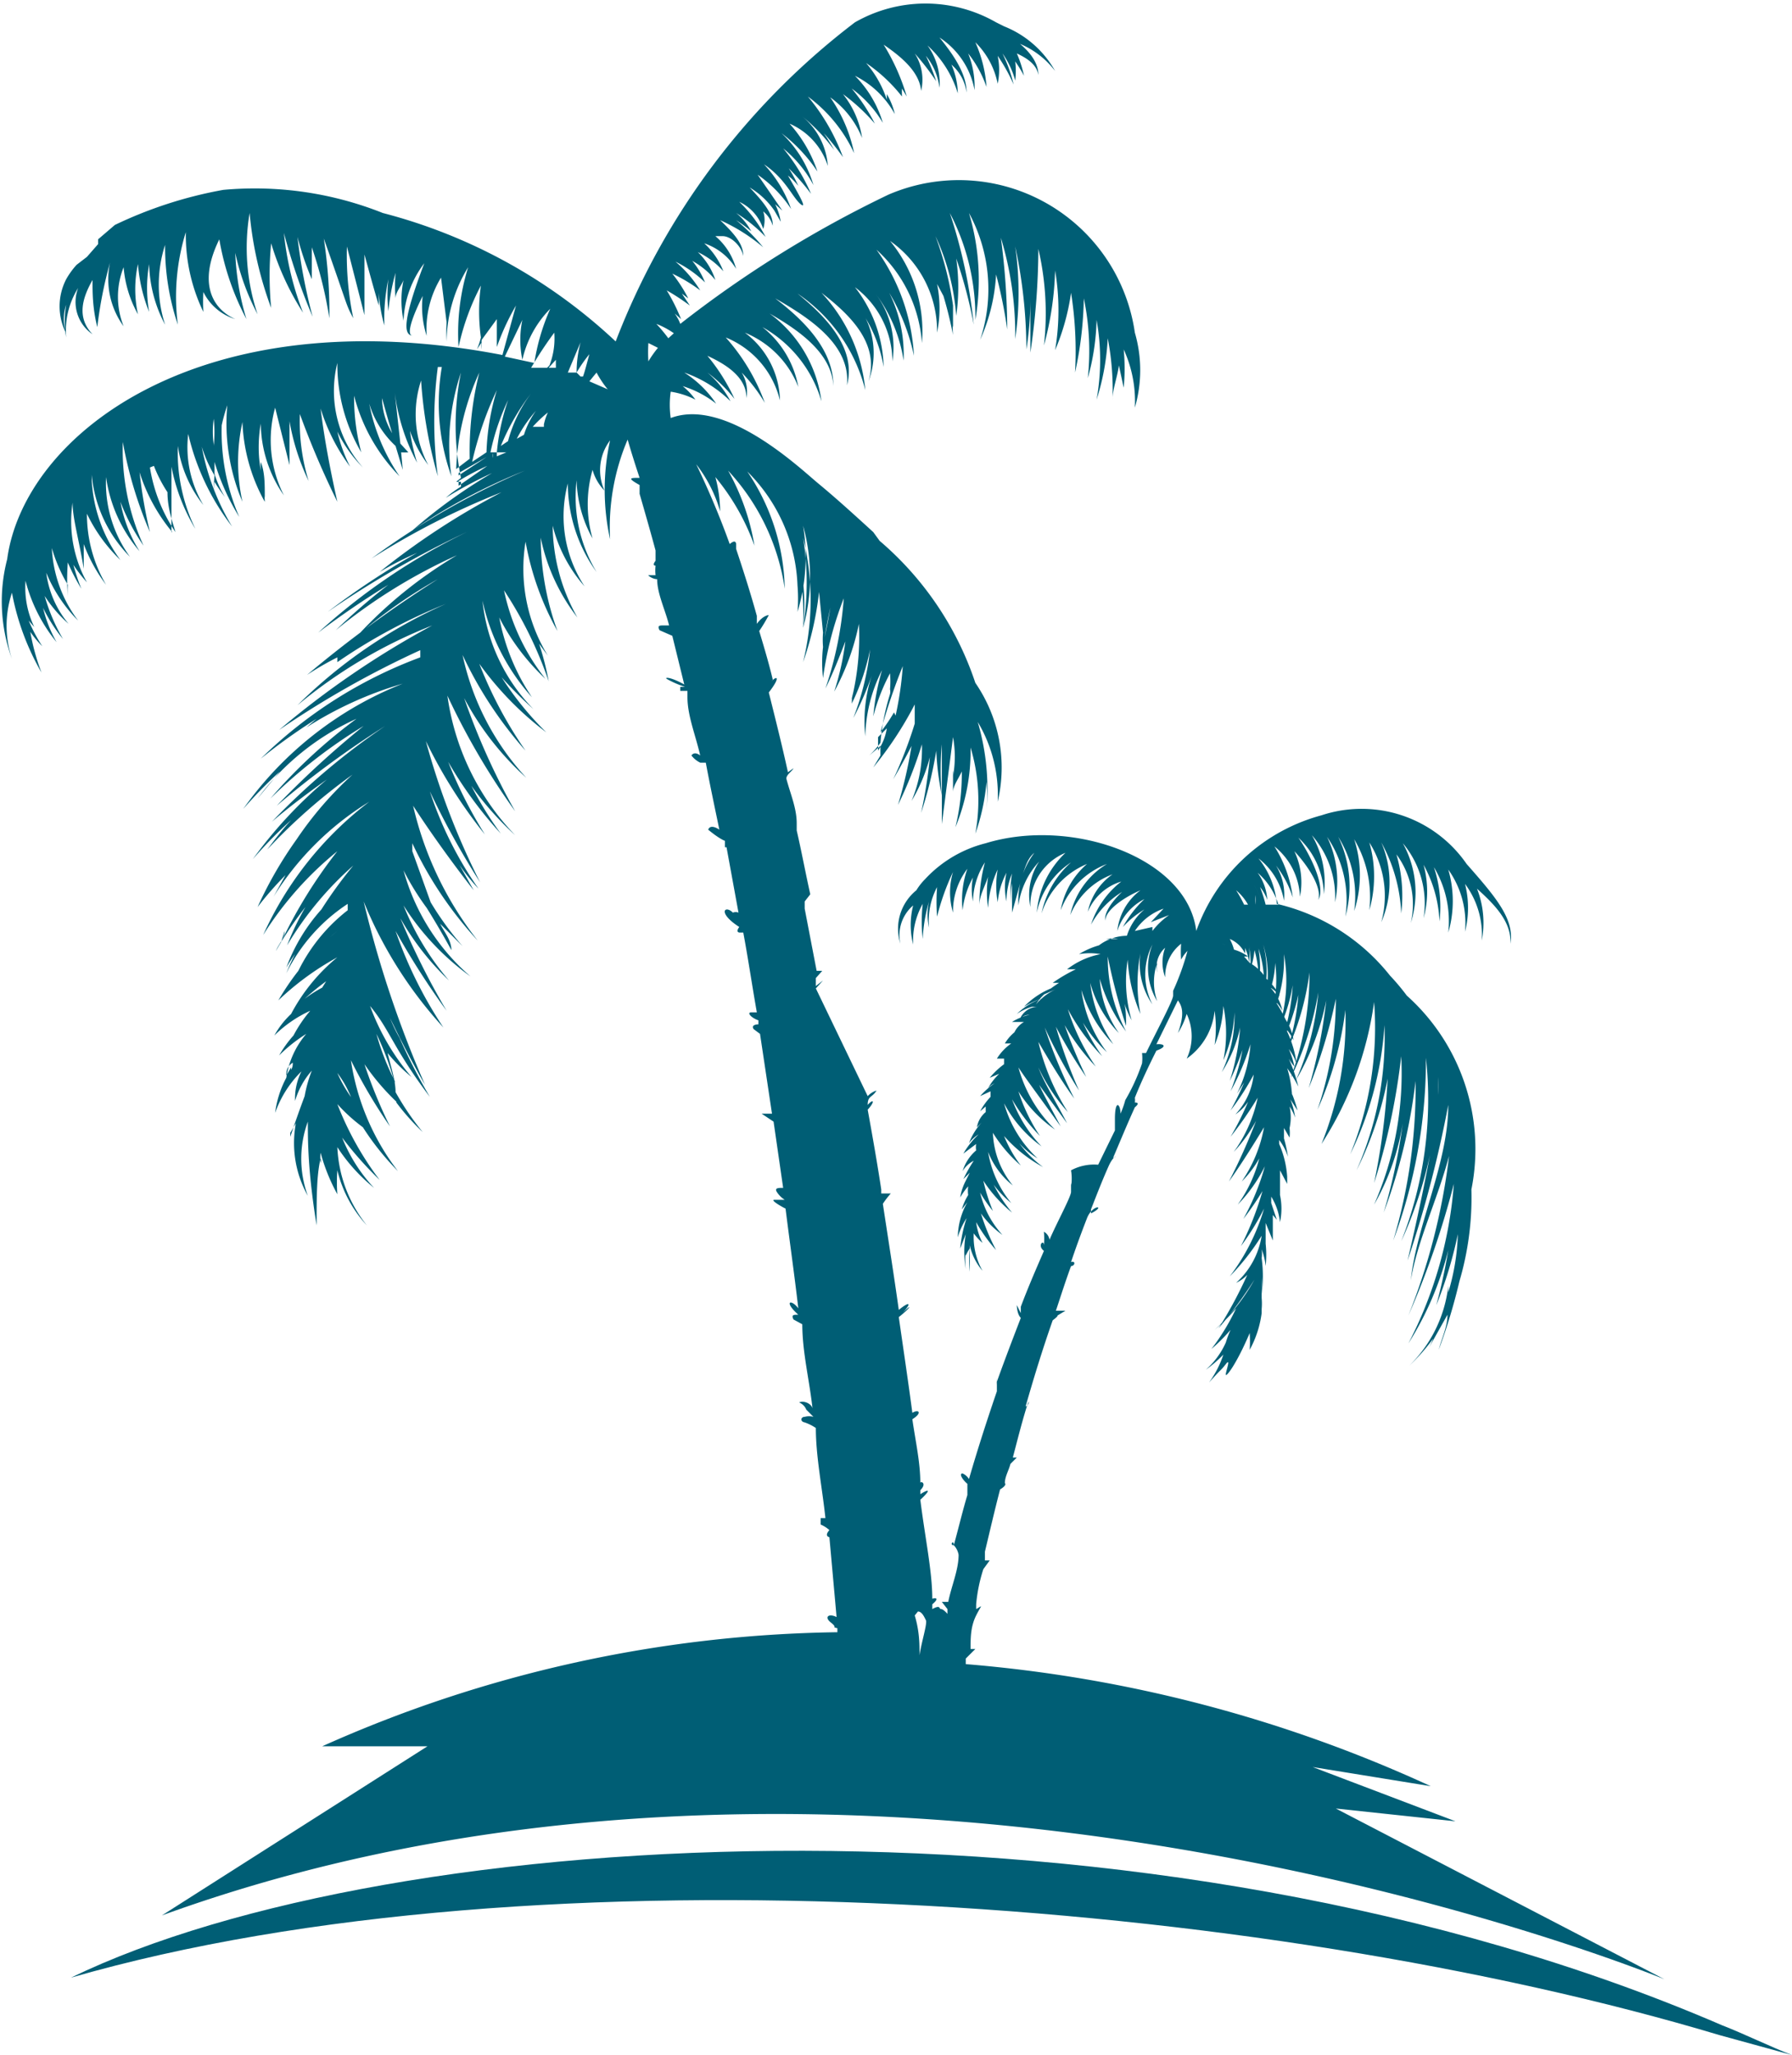 <svg xmlns="http://www.w3.org/2000/svg" viewBox="0 0 22.47 25.76"><defs><style>.a{fill:#005e75;}</style></defs><title>Palm Tree</title><path class="a" d="M5.92,9c0-.09,0-.23,0-.4l0,0,0-.07c0-.11,0-.23,0-.35a2.36,2.36,0,0,0,.3.78A2.19,2.19,0,0,1,6,7.92a1.54,1.54,0,0,0,.32.74,1.41,1.41,0,0,1-.19-.89,3,3,0,0,0,.55,1.16,3,3,0,0,1-.38-1,1.65,1.65,0,0,0,.16.36,1.64,1.64,0,0,0,0,.32,1,1,0,0,1,0-.24,2.14,2.14,0,0,0,.13.19,1.28,1.28,0,0,1-.13-.29c0-.05,0-.1,0-.15a2.86,2.86,0,0,0,.31.69,2.68,2.68,0,0,1-.22-1.15,2.33,2.33,0,0,1,.07-.25,2.51,2.51,0,0,0,.19,1.21,2.31,2.31,0,0,1,0-1,2.22,2.22,0,0,0,.28,1l0,.12V8.6s0,0,0,0,0,0,0,0a.17.17,0,0,1,0-.05c0-.16,0-.3-.05-.43a.76.76,0,0,0,0,.11,1.68,1.68,0,0,1,0-.59,1.6,1.6,0,0,0,.29.9,1.53,1.53,0,0,1-.11-1.1l.18.72,0-.55a2.87,2.87,0,0,0,.24.75,2.55,2.55,0,0,1-.11-.84A11,11,0,0,0,8,8.62c-.08-.36-.16-.76-.21-1.17a2.39,2.39,0,0,0,.37.73A1.92,1.92,0,0,1,8,7.74a1.69,1.69,0,0,0,.32.45A1.45,1.45,0,0,1,8,6.88,2.18,2.18,0,0,0,8.3,8a2.65,2.65,0,0,1-.09-.71A2.23,2.23,0,0,0,8.78,8.3a2.42,2.42,0,0,1-.38-.91,1.19,1.19,0,0,0,.33.53l.09.3L8.8,8A.71.71,0,0,0,8.89,8l-.1-.11-.07-.64A2.51,2.51,0,0,0,9,8.13a2.59,2.59,0,0,1-.09-.4,1.63,1.63,0,0,0,.23.43A1.36,1.36,0,0,1,9.05,7.1a5.67,5.67,0,0,0,.21,1.2,5.25,5.25,0,0,1,0-1.37h.05a2.72,2.72,0,0,0,.12,1.37A2.85,2.85,0,0,1,9.55,7a3.29,3.29,0,0,0,0,1.32s0,0-.06.05l.06,0v.06a1.33,1.33,0,0,0-.19.14,5.21,5.21,0,0,1,.58-.31,6.51,6.51,0,0,0-1,.72,7.29,7.29,0,0,1,1.41-.75A9.74,9.74,0,0,0,8.43,9.33a9.58,9.58,0,0,1,1.63-.83,9.26,9.26,0,0,0-1.53,1A4.28,4.28,0,0,1,9,9.26,9.76,9.76,0,0,0,7.88,10a12.06,12.06,0,0,1,2.24-1.22l0,0a7.81,7.81,0,0,0-2.36,1.48,10.6,10.6,0,0,1,.88-.6,7.75,7.75,0,0,0-.66.57,6.82,6.82,0,0,1,1.52-.94,5.53,5.53,0,0,0-1.24,1,6.19,6.19,0,0,1,1-.7,15.05,15.05,0,0,0-1.64,1.2A3.77,3.77,0,0,1,8,10.57L8,10.63A7,7,0,0,1,9.36,9.9h0A6.21,6.21,0,0,0,7.5,11.17a6.15,6.15,0,0,1,1.69-1h0a11.14,11.14,0,0,0-1.92,1.31,11.91,11.91,0,0,1,1.77-1l0,.09a5.67,5.67,0,0,0-2,1.27,7.07,7.07,0,0,1,.7-.5l-.13.11a4.64,4.64,0,0,1,1.21-.55,4.45,4.45,0,0,0-2,1.57A5.66,5.66,0,0,1,7.28,12L7,12.34a3.15,3.15,0,0,1,1.24-1,6.57,6.57,0,0,0-1.08,1,6.39,6.39,0,0,1,1.17-.91,11.91,11.91,0,0,0-1.09,1,12.05,12.05,0,0,1,1.36-1v0a8.74,8.74,0,0,0-1.42,1.2c.21-.18.45-.36.69-.53a5.53,5.53,0,0,0-.93,1,5.49,5.49,0,0,1,.48-.49c-.11.12-.21.25-.3.37a7.25,7.25,0,0,1,1.07-.94,4.48,4.48,0,0,0-.7.81A5,5,0,0,0,7,13.7a4.17,4.17,0,0,1,.35-.4l-.15.27A3.68,3.68,0,0,1,8.4,12.38h0a4.35,4.35,0,0,0-1.33,1.67A4.26,4.26,0,0,1,8,13a6.05,6.05,0,0,0-.71,1.15L7.34,14c0,.09-.08.17-.11.25a4.42,4.42,0,0,1,.37-.55,3.49,3.49,0,0,0-.23.48,4.18,4.18,0,0,1,.83-1,5.52,5.52,0,0,0-.4.55,2.26,2.26,0,0,0-.44.73,1.63,1.63,0,0,1,.11-.17,2.56,2.56,0,0,0-.11.24,2.21,2.21,0,0,1,.77-.87l0,.08a2.18,2.18,0,0,0-.72,1A2.16,2.16,0,0,1,8,14H8a3.2,3.2,0,0,0-.74.87A3.51,3.51,0,0,1,8,14.33v0a2.32,2.32,0,0,0-.58.71,1.09,1.09,0,0,0-.21.27h0l0,0A1.56,1.56,0,0,1,7.66,15v0a1.69,1.69,0,0,0-.21.31,1.44,1.44,0,0,0-.18.25,1.92,1.92,0,0,1,.34-.27,1.09,1.09,0,0,0-.25.55,1.26,1.26,0,0,0-.14.44,1.36,1.36,0,0,1,.33-.52.75.75,0,0,0-.08.37,1,1,0,0,1,.21-.38,1.68,1.68,0,0,0-.09.32q-.09.24-.18.51l0-.05h0l.07-.12a1.35,1.35,0,0,0,.15.91,1.35,1.35,0,0,1,0-.93c0,.24,0,.62.11,1.3,0-.36,0-.63.05-.84a.14.14,0,0,1,0,.06.53.53,0,0,1,0-.13,2.36,2.36,0,0,0,.21.52A2,2,0,0,1,8,17a1.55,1.55,0,0,0,.37.69A1.68,1.68,0,0,1,8,16.71a2.19,2.19,0,0,0,.46.51,2,2,0,0,1-.4-.63,4.46,4.46,0,0,0,.47.53A3.91,3.91,0,0,1,8,16.17v0a2.15,2.15,0,0,0,.32.29,3.32,3.32,0,0,0,.44.55,3,3,0,0,1-.59-1.39,6.49,6.49,0,0,0,.49.83,6.06,6.06,0,0,1-.32-.78,3,3,0,0,0,.4.47s0,0,0,.07v-.06a2.83,2.83,0,0,0,.33.37,3.41,3.41,0,0,1-.34-.5c0-.15-.06-.32-.1-.49a2.13,2.13,0,0,0,.3.3,2.91,2.91,0,0,1-.52-.89c.25.3.29.53.75,1.14a7.33,7.33,0,0,1-.38-.74l0,0a2,2,0,0,1-.12-.25c.14.29.29.58.44.84a13.51,13.51,0,0,1-.77-2.3v0a5.29,5.29,0,0,0,1,1.58A5.33,5.33,0,0,1,8.73,14a9.75,9.75,0,0,0,.64,1,9.33,9.33,0,0,1-.58-1.16,3.32,3.32,0,0,0,.61.78,3.33,3.33,0,0,1-.57-.94,3.2,3.2,0,0,0,.84.89,2.69,2.69,0,0,1-.84-1.33,3.31,3.31,0,0,0,.29.47c.1.16.2.33.31.53,0-.13-.1-.24-.14-.33l.28.28a3.82,3.82,0,0,1-.4-.55L8.94,13l0-.1a4.75,4.75,0,0,0,.82,1.22,4.28,4.28,0,0,1-.81-1.69c.24.37.51.74.76,1.06l-.18-.32a2.43,2.43,0,0,0,.24.3,4.65,4.65,0,0,1-.61-1.22,10.24,10.24,0,0,0,.63,1.14,9.4,9.4,0,0,1-.68-1.77,6.15,6.15,0,0,0,.74,1.17,5.53,5.53,0,0,1-.46-.91,5.09,5.09,0,0,0,.66.9,4.36,4.36,0,0,1-.37-.6,4,4,0,0,0,.55.62,3.14,3.14,0,0,1-.85-1.75,9,9,0,0,0,.85,1.45,8.67,8.67,0,0,1-.64-1.42,3.61,3.61,0,0,0,.78,1,3.27,3.27,0,0,1-.8-1.54,5,5,0,0,0,.79,1.2,5.27,5.27,0,0,1-.58-1.09,4,4,0,0,0,.84.86,3.91,3.91,0,0,1-.56-.69,5,5,0,0,0,.4.4,2.27,2.27,0,0,1-.64-1.36,2.65,2.65,0,0,0,.62,1.21,2.68,2.68,0,0,1-.41-1,2.79,2.79,0,0,0,.58.77,2.64,2.64,0,0,1-.52-1.11,5,5,0,0,1,.56,1.14,3.62,3.62,0,0,0-.12-.47l.11.15a2.09,2.09,0,0,1-.28-1.43,3.56,3.56,0,0,0,.4,1.12,3.47,3.47,0,0,1-.21-1.17,2.42,2.42,0,0,0,.46,1,2.37,2.37,0,0,1-.31-1.15,1.81,1.81,0,0,0,.4.76,1.6,1.6,0,0,1-.21-1.29,1.9,1.9,0,0,0,.36,1.11A1.82,1.82,0,0,1,11,8.35a1.59,1.59,0,0,0,.2.73,1.56,1.56,0,0,1,0-.86.61.61,0,0,0,.15.26.62.62,0,0,1,.07-.63,2.87,2.87,0,0,0,0,1.24,2.81,2.81,0,0,1,.22-1.25h0q.06.21.15.48c-.12,0-.16,0,0,.09v.05s0,0,0,.06h0c.06.21.13.45.2.71,0,0,0,0,0,0v.06s0,.06,0,.07v0s-.05.06,0,.06h0a.56.56,0,0,0,0,.12c-.05,0-.08,0-.09,0s.05.05.11.05c0,.18.1.38.15.58l-.05,0s0,0,0,0a.18.18,0,0,0,.07,0v0l-.09,0c-.05,0-.08,0-.05.06l.16.07.15.61c-.18-.1-.25-.09-.22-.07a1.21,1.21,0,0,0,.23.1v0l-.06,0h0s0,0,0,.05l.09,0v.08s0,0,0,0h0s0,0,0,0c0,.23.1.47.16.73,0,0-.07-.06-.11,0s0,0,0,0a.31.31,0,0,0,.11.09s-.07,0-.1,0a0,0,0,0,0,0,0s0,0,.06,0l.11,0c.05.27.11.55.17.84,0,0-.11-.08-.14,0s0,0,0,0,.13.11.21.14v.08l-.1,0s0,0,0,0l.12,0,.15.82a.09.09,0,0,0-.07,0c-.1-.1-.2,0,.08.18,0,0-.05.06,0,.07l.05,0c.06.32.11.66.17,1l-.07,0c-.06,0,0,.07.09.1v.05s-.1,0-.06.06l.08.06.15,1c-.07,0-.15,0-.13,0l.15.1.12.83c-.06,0-.11,0-.08.05a.32.32,0,0,0,.1.1v0s-.08,0-.13,0,.06.07.14.11c.05.4.11.82.16,1.25-.09-.12-.19-.09,0,.08-.06,0-.09,0-.06.06l.11.06c0,.35.09.7.13,1.07,0-.07-.11-.12-.17-.09v0a.16.16,0,0,1,.09.09l.09.09v0a.21.21,0,0,0-.11,0c-.05,0-.06.06,0,.07a.61.61,0,0,1,.14.07c0,.36.08.75.12,1.13l-.06,0a0,0,0,0,0,0,.08.41.41,0,0,1,.11.07v0s-.07.07,0,.09h0l.09,1c-.1-.05-.16,0-.07.07s0,.05.08.07v.05a16.31,16.31,0,0,0-6.46,1.43H9.13L5.8,26.34c9-3.27,18.84.8,18.84.8L20.52,25l1.5.16-1.79-.68,1.48.24a17.3,17.3,0,0,0-5.83-1.53l0-.07S16,23,16,23s0,0-.06,0V23s.06-.05,0,0c0-.14,0-.28.07-.42s.09-.13,0-.08v-.06s0,0,0,0v0a0,0,0,0,0,0,0A2,2,0,0,1,16.1,22l.08-.11s0,0-.06,0l0-.11h0l0,0s0,0,0,0c.06-.25.12-.51.19-.78,0,0,.09-.05.06-.08h0c0-.08.05-.16.07-.24l.08-.08s0,0,0,0l-.05,0c.05-.19.1-.39.16-.59s.05-.06,0-.05h0l0,0a0,0,0,0,0,0,0h0c.1-.35.21-.71.34-1.08,0,0,.07-.05.06-.06l.1-.06s0,0,0,0l-.12,0c.06-.18.12-.37.19-.56.05,0,.06-.07,0-.05h0l0,0s0,0,0,0h0s0-.05,0,0c.06-.18.13-.37.2-.55s.25-.16.05-.06c0,0,0-.05,0-.05h0l0,0s0,0,0,0h0c.07-.18.14-.36.22-.54s.15-.12,0-.09l.05,0s0,0,0,0c.09-.21.18-.43.28-.65,0,0,.08-.06,0-.06a.21.21,0,0,0,0-.06s0,0,0,0h0c.08-.2.17-.39.27-.59,0,0,0-.05,0,0v0h0c.14-.05.1-.09,0-.08l.27-.55c.05.07.09.16,0,.41a1,1,0,0,0,.11-.24.66.66,0,0,1,0,.56A.83.83,0,0,0,19,15a1.51,1.51,0,0,1,0,.43,1.47,1.47,0,0,0,.11-.49,1.72,1.72,0,0,1,0,.68,1.7,1.7,0,0,0,.14-.6,1.66,1.66,0,0,1-.16.75,1.7,1.7,0,0,0,.23-.56,2.84,2.84,0,0,1-.13.67,3.52,3.52,0,0,0,.16-.39,2.85,2.85,0,0,1-.15.52,3.17,3.17,0,0,0,.25-.59,1.65,1.65,0,0,1-.17.62l.09-.14a3.78,3.78,0,0,1-.17.35,3.18,3.18,0,0,0,.29-.45.86.86,0,0,1-.23.5.61.61,0,0,0,.16-.16,3.61,3.61,0,0,1-.22.44,4.69,4.69,0,0,0,.34-.49,1.77,1.77,0,0,1-.3.68,1.9,1.9,0,0,0,.28-.39,7.58,7.58,0,0,1-.34.76c.15-.21.3-.45.44-.68a1.75,1.75,0,0,1-.28.68,1.3,1.3,0,0,0,.22-.29,1.71,1.71,0,0,1-.27.58,1.88,1.88,0,0,0,.34-.48,3,3,0,0,1-.27.66,3.53,3.53,0,0,0,.24-.35,3.81,3.81,0,0,1-.27.69,3.11,3.11,0,0,0,.29-.47,2.62,2.62,0,0,1-.43.85,3,3,0,0,0,.4-.51,1,1,0,0,1-.32.59.45.45,0,0,0,.14-.1,5.38,5.38,0,0,1-.36.67,5.65,5.65,0,0,0,.45-.61A2.47,2.47,0,0,1,19,19a2.29,2.29,0,0,0,.27-.27,2.76,2.76,0,0,1-.31.51A2.28,2.28,0,0,0,19.2,19a1.38,1.38,0,0,0-.06.16h0a1,1,0,0,1-.25.34,1.62,1.62,0,0,0,.22-.19,1.28,1.28,0,0,1-.18.35l0,0v0c.17-.19.14-.14.21-.23s0,.09,0,.13.13-.12.3-.52h0a1.55,1.55,0,0,1,0,.21,1.31,1.31,0,0,0,.15-.46c0,.07,0,.13,0,.19,0-.12,0-.25,0-.38a.78.78,0,0,1,0,.14c0-.12,0-.26,0-.4h0a1.91,1.91,0,0,1,0,.21,1.69,1.69,0,0,0,0-.45.36.36,0,0,0,0-.11.8.8,0,0,1,.05.21,1.31,1.31,0,0,0,0-.28l0,.1,0-.36v0l.09.22,0-.32.05.06-.07-.21v0h0v-.08a.76.76,0,0,1,.11.32.81.81,0,0,0,0-.34l0,.06L19.82,17l.09.17c0-.06,0-.13,0-.2s0,.07,0,.11a1.23,1.23,0,0,0-.1-.41v-.05a.71.71,0,0,1,.11.21,1.89,1.89,0,0,0-.05-.23l0,.06c0-.06,0-.12,0-.19l.07.12a.56.56,0,0,0,0-.12.63.63,0,0,0,0-.27.61.61,0,0,1,.07.14,1,1,0,0,0-.06-.23l.09.14a1.72,1.72,0,0,0-.07-.21.61.61,0,0,0,0-.13.88.88,0,0,1,0,.15,1.35,1.35,0,0,0-.06-.34,1.76,1.76,0,0,1,.14.23,2.15,2.15,0,0,0-.12-.35.86.86,0,0,0,.07.1.94.94,0,0,0-.07-.22.54.54,0,0,1,.1.2,1.37,1.37,0,0,0-.14-.46.65.65,0,0,1,.1.15.64.64,0,0,0-.1-.26l0,0a1.71,1.71,0,0,0-.13-.23.47.47,0,0,1,.09.12.62.62,0,0,0-.15-.29.43.43,0,0,1,.12.11.72.72,0,0,0-.17-.22.58.58,0,0,0-.21-.2l-.07-.08h.05a.56.56,0,0,0-.19-.09l-.13-.07,0,0a.78.78,0,0,1,.15.1.64.64,0,0,0-.06-.16h0a.37.37,0,0,1,.19.18.17.17,0,0,0,0-.07.53.53,0,0,1,.05.18.57.57,0,0,0,0-.18.58.58,0,0,1,0,.26.61.61,0,0,0,0-.3.73.73,0,0,1,0,.36,1,1,0,0,0,.07-.29,1.32,1.32,0,0,1,.05.44,1.33,1.33,0,0,0,0-.46,1.4,1.4,0,0,1,.06.61,1.32,1.32,0,0,0,0-.66,1.34,1.34,0,0,1,0,.77,1.21,1.21,0,0,0,.15-.54,1.68,1.68,0,0,1-.06.7,1.72,1.72,0,0,0,.17-.81,1.92,1.92,0,0,1-.09,1,2.18,2.18,0,0,0,.2-.61,2.73,2.73,0,0,1-.17.79,2.83,2.83,0,0,0,.24-.67,2.79,2.79,0,0,1-.15.72,3.41,3.41,0,0,0,.29-1,3.77,3.77,0,0,1-.24,1.33,3.87,3.87,0,0,0,.35-1.08,3.37,3.37,0,0,1-.28,1.1,3.24,3.24,0,0,0,.38-1,6.49,6.49,0,0,1-.22,1.1,6.49,6.49,0,0,0,.34-1.12,4.27,4.27,0,0,1-.23,1.39,4.38,4.38,0,0,0,.35-1.25,4.12,4.12,0,0,1-.3,1.68A4.39,4.39,0,0,0,21,14.89a4.2,4.2,0,0,1-.3,1.91,4.31,4.31,0,0,0,.43-1.62A4.14,4.14,0,0,1,20.78,17a4.44,4.44,0,0,0,.39-1.15A8.77,8.77,0,0,1,21,17.16a8.36,8.36,0,0,0,.34-1.59A4.1,4.1,0,0,1,21,17.43a3,3,0,0,0,.39-1.3,7.15,7.15,0,0,1-.27,1.4,7,7,0,0,0,.4-1.65,6.69,6.69,0,0,1-.28,2,6.48,6.48,0,0,0,.41-2.29,4.85,4.85,0,0,1-.31,2.3,5.27,5.27,0,0,0,.36-1.08c-.11.6-.26,1.23-.28,1.32a14.67,14.67,0,0,0,.51-1.95c0,.73-.4,1.51-.47,2.2.08-.49.33-1,.48-1.56a7.93,7.93,0,0,1-.51,2A10.77,10.77,0,0,0,22,17.17a5.19,5.19,0,0,1-.57,2A4,4,0,0,0,21.93,18a7,7,0,0,1-.15.69,5.18,5.18,0,0,0,.27-.89,2.78,2.78,0,0,1-.12.73l0-.08a1.66,1.66,0,0,1-.49,1,2.36,2.36,0,0,0,.3-.34,1.17,1.17,0,0,1-.05.11l.23-.41v0s0,0,0,0c0,.15-.07.29-.11.44a7.16,7.16,0,0,0,.26-.86,3.71,3.71,0,0,0,.15-1.15,2.58,2.58,0,0,0-.81-2.43,2.76,2.76,0,0,0-.21-.25,2.55,2.55,0,0,0-1.42-.9,1.05,1.05,0,0,0-.23-.57h0a.85.85,0,0,1,.32.53.7.7,0,0,0-.1-.44,1.28,1.28,0,0,1,.21.4,1.55,1.55,0,0,0-.23-.64.85.85,0,0,1,.32.63A.91.91,0,0,0,20,13c.16.17.35.45.3.61.1-.17-.11-.58-.25-.78a1,1,0,0,1,.32.71,1.16,1.16,0,0,0-.15-.74,1.17,1.17,0,0,1,.29.84,1.27,1.27,0,0,0-.1-.82,1.41,1.41,0,0,1,.23,1,1.42,1.42,0,0,0-.09-1,1.39,1.39,0,0,1,.2.93,1.45,1.45,0,0,0,0-.9,1.42,1.42,0,0,1,.19.89,1.54,1.54,0,0,0,0-.85,1.25,1.25,0,0,1,.15,1,1.26,1.26,0,0,0,0-1,2,2,0,0,1,.25.89,1.86,1.86,0,0,0-.06-.74,1.05,1.05,0,0,1,.18.86,1.27,1.27,0,0,0-.1-1,1.17,1.17,0,0,1,.26.94,1.27,1.27,0,0,0,0-.67,1.61,1.61,0,0,1,.2.71,1.58,1.58,0,0,0-.07-.68,1.32,1.32,0,0,1,.18.82,1.41,1.41,0,0,0,0-.79,1.16,1.16,0,0,1,.21.78,1.22,1.22,0,0,0,0-.6,1.07,1.07,0,0,1,.21.71,1.17,1.17,0,0,0-.06-.65c.27.24.43.44.42.69.05-.31-.18-.58-.55-1a1.6,1.6,0,0,0-1.82-.61A2.3,2.3,0,0,0,18.77,14c-.11-.92-1.56-1.43-2.64-1.1h0a1.55,1.55,0,0,0-.76.45h0a.76.76,0,0,0-.11.14.62.62,0,0,0-.2.67.49.49,0,0,1,.16-.48,1,1,0,0,0,0,.49.94.94,0,0,1,.12-.51,2,2,0,0,0,0,.44,1.92,1.92,0,0,1,.08-.47.72.72,0,0,0,0,.33.9.9,0,0,1,.1-.51,2.51,2.51,0,0,0,0,.37,3,3,0,0,1,.2-.56.89.89,0,0,0,0,.51.88.88,0,0,1,.18-.55,1.18,1.18,0,0,0-.06.52,1.09,1.09,0,0,1,.13-.41.76.76,0,0,0,0,.3.94.94,0,0,1,.15-.49,2.05,2.05,0,0,0-.07.54c0-.12.07-.24.11-.36a1.27,1.27,0,0,0,0,.39,1.26,1.26,0,0,1,.12-.48,1.17,1.17,0,0,0,0,.41,1,1,0,0,1,.11-.37.87.87,0,0,0,0,.36.91.91,0,0,1,.07-.35,1.29,1.29,0,0,0,0,.44.91.91,0,0,1,0-.32c0,.09,0,.21,0,.37.15-.53.17-.66.28-.75l0,0a1,1,0,0,0-.2.66,1,1,0,0,1,.26-.55.76.76,0,0,0-.11.57.71.71,0,0,1,.44-.68,1.16,1.16,0,0,0-.36.75,1,1,0,0,1,.43-.63,1.17,1.17,0,0,0-.37.64,1,1,0,0,1,.57-.62,1,1,0,0,0-.33.58,1,1,0,0,1,.58-.58,1,1,0,0,0-.46.64.92.92,0,0,1,.53-.51.76.76,0,0,0-.31.47.66.66,0,0,1,.42-.38,1.13,1.13,0,0,0-.38.54,1.1,1.1,0,0,1,.39-.41c-.13.12-.23.27-.21.36,0-.13.23-.29.44-.38a.73.73,0,0,0-.29.51.68.68,0,0,1,.34-.4,1.43,1.43,0,0,0-.27.35,1.18,1.18,0,0,1,.27-.22.71.71,0,0,0-.22.33.59.59,0,0,0-.35.12,1,1,0,0,0-.25.11.81.81,0,0,1,.27,0,1,1,0,0,0-.42.19l-.11,0,.07,0h0l.15,0a2,2,0,0,0-.29.17l.08,0a1.49,1.49,0,0,0-.2.15l.16-.07a.72.72,0,0,0-.25.19A.59.59,0,0,1,17,14.7h0a1,1,0,0,0-.39.25,1,1,0,0,1,.25-.11l0,0a.83.83,0,0,0-.34.2.66.66,0,0,1,.19-.09l0,0h.06a.25.25,0,0,0-.21.15.18.18,0,0,1,.12-.05l0,0a.73.73,0,0,0-.22.09h.15a.3.3,0,0,0-.12.13.53.53,0,0,0-.12.14l.08,0,0,0a.65.65,0,0,0-.18.19l.09,0,0,.07a1,1,0,0,0-.18.17l.12-.05,0,0a.73.73,0,0,0-.14.18.24.24,0,0,1,.08-.06h0a1,1,0,0,0-.18.16l.13-.06,0,.07a.83.83,0,0,0-.13.18h0l0,0h0l.07-.06,0,.07a.31.31,0,0,0-.11.19l.06-.06h0a.8.8,0,0,0-.16.26.43.43,0,0,1,.12-.11v0a1.06,1.06,0,0,0-.19.24l.16-.12a.24.24,0,0,0,0,.08.56.56,0,0,0-.17.26.35.35,0,0,1,.14-.13v0a1.86,1.86,0,0,0-.13.23l.08-.08-.06.12,0,0a.7.7,0,0,0-.06.19.94.94,0,0,1,.1-.14.41.41,0,0,0,0,.11.71.71,0,0,0-.08.18l.07-.09h0a.91.91,0,0,0-.12.44.86.86,0,0,1,.11-.24v0a1.72,1.72,0,0,0-.08.38l.07-.18a1.3,1.3,0,0,0,0,.44,1,1,0,0,1,0-.23.13.13,0,0,0,0,.06.41.41,0,0,1,.05-.09,1.36,1.36,0,0,0,0,.29c0-.1,0-.22,0-.33a.74.74,0,0,0,.16.32.86.86,0,0,1-.11-.47.65.65,0,0,0,.11.12.79.79,0,0,1-.08-.26,2,2,0,0,0,.25.35,2.62,2.62,0,0,1-.19-.46,1.15,1.15,0,0,0,.27.27,1.18,1.18,0,0,1-.28-.53h0a1.88,1.88,0,0,0,.16.23,2.4,2.4,0,0,1-.12-.38,1.72,1.72,0,0,0,.36.4,1.77,1.77,0,0,1-.23-.35,1.21,1.21,0,0,0,.22.23,1.35,1.35,0,0,1-.29-.64,1,1,0,0,0,.31.42,1.1,1.1,0,0,1-.25-.66,1.79,1.79,0,0,0,.35.41,1.63,1.63,0,0,1-.21-.37,1.79,1.79,0,0,0,.49.39,1.42,1.42,0,0,1-.3-.3,1,1,0,0,0,.23.19,1.48,1.48,0,0,1-.42-.69,1.56,1.56,0,0,0,.47.54,1.69,1.69,0,0,1-.37-.59,2.42,2.42,0,0,0,.35.46,2.24,2.24,0,0,1-.27-.56,1.63,1.63,0,0,0,.46.48,1.71,1.71,0,0,1-.46-.78c.09.14.25.35.53.74-.12-.23-.21-.39-.27-.52l.35.48c-.15-.29-.29-.51-.36-.7a2.27,2.27,0,0,0,.37.56,2.88,2.88,0,0,1-.37-.88c.14.24.29.49.45.71a6.4,6.4,0,0,1-.37-.89,6.63,6.63,0,0,0,.43.79,6.29,6.29,0,0,1-.29-.8,6.17,6.17,0,0,0,.38.63,6.32,6.32,0,0,1-.27-.65,2.71,2.71,0,0,0,.39.52,2.68,2.68,0,0,1-.35-.72,2.64,2.64,0,0,0,.43.59,2.42,2.42,0,0,1-.24-.42,1.86,1.86,0,0,0,.3.37,1.64,1.64,0,0,1-.32-.78,1.71,1.71,0,0,0,.4.68,1.72,1.72,0,0,1-.29-.77,1.45,1.45,0,0,0,.36.63,1.33,1.33,0,0,1-.24-.68,2,2,0,0,0,.33.66,2,2,0,0,1-.23-.94h0a7.37,7.37,0,0,0,.23.87c0-.13,0-.25-.05-.38a1.43,1.43,0,0,0,.12.31,1.74,1.74,0,0,1-.05-.76,2,2,0,0,0,.16.68,2,2,0,0,1,0-.76.9.9,0,0,0,.15.64.83.83,0,0,1,0-.75.81.81,0,0,0,.06.71.73.73,0,0,1,0-.48.56.56,0,0,0,0,.12.32.32,0,0,1,.1-.31.53.53,0,0,0,0,.37.52.52,0,0,1,.2-.42,1.36,1.36,0,0,0,0,.2.44.44,0,0,1,.08-.11,3.15,3.15,0,0,1-.18.5s0,0,0,.06-.21.45-.34.72c0,0-.05,0-.05,0a.57.57,0,0,1,0,.13,2.48,2.48,0,0,1-.21.46s0,0,0,0a1.15,1.15,0,0,1-.06.17c0-.12-.07-.19-.07.07,0-.06,0,0,0,0s0,.06,0,.14l-.21.43A.61.61,0,0,0,17.2,17s0,0,0,0a.66.66,0,0,1,0,.21.1.1,0,0,0,0-.05s0,.05,0,.11-.18.39-.27.6a.14.14,0,0,0-.07-.1,0,0,0,0,0,0,0,1,1,0,0,1,0,.17c0-.08-.09,0,0,.07-.1.23-.2.46-.29.7l0,0s0,0,0,0,0,0,0,.08h0l-.05-.1s0,0,0,0,0,.11.05.16c-.1.26-.2.52-.3.8l0-.05h0a.94.94,0,0,0,0,.09l0,.08s0-.05,0,0c-.12.35-.24.72-.35,1.1a.18.18,0,0,0-.08-.07c-.05,0,0,.08.06.13v0l0,0s0,.06,0,.09l0,.05s0,0,0,0c-.06.2-.11.41-.17.63,0-.08-.06,0,0,0s-.08,0,0,0a.23.23,0,0,1,.06.12c0,.19-.09.39-.13.59,0,0-.09,0-.08,0l.07.09,0,.06s-.05-.06-.08-.06,0-.06-.11,0v-.06c.06-.05.08-.09,0-.07,0-.34-.09-.76-.15-1.24.14-.13.11-.14,0-.07v-.05c.09-.09,0-.12,0-.09,0-.26-.06-.52-.1-.8.13-.08.08-.13,0-.08-.05-.38-.11-.78-.17-1.2.19-.15.16-.18,0,0h0c.2-.21.12-.19,0-.09-.06-.43-.13-.87-.2-1.33a1.13,1.13,0,0,1,.1-.13s0,0-.12,0v0l0-.05s0,0,0,0h0c-.05-.33-.11-.67-.17-1,.1-.11.07-.14,0-.06h0c0-.12.06-.09.11-.18s0,0,0,0a.26.26,0,0,0-.11.07L14,14.72l.09-.1s0,0,0,0l-.09.07,0-.1.08-.09s0,0,0,0l-.07,0-.15-.78,0-.09s0,0,0,0l0,0h0l.07-.09s0,0,0,0l0,0c-.06-.27-.11-.54-.17-.8,0,0,0,0,0,0s0,0,0,0h0l0-.09,0,0s0,0,0,0h0c0-.19-.08-.37-.13-.56h0c0-.05.07-.09.09-.13s0,0,0,0l-.07.05h0s0,0,0,0h0c-.07-.32-.15-.64-.24-1,.17-.22.09-.22,0-.1h0l.05-.06h0l0,0c-.05-.21-.11-.41-.17-.61a2.12,2.12,0,0,0,.12-.2s-.07,0-.15.11h0l0-.1a0,0,0,0,0,0,0l0,0c-.08-.29-.17-.57-.26-.84v0s0-.05,0,0v0l0-.06s0-.07-.08,0a10.43,10.43,0,0,0-.42-1h0a1.74,1.74,0,0,1,.3.59,1.71,1.71,0,0,0-.06-.43,2.85,2.85,0,0,1,.49.86,2.87,2.87,0,0,0-.33-.94,2.76,2.76,0,0,1,.71,1.48,2.7,2.7,0,0,0-.47-1.47,2.12,2.12,0,0,1,.63,1.43,2,2,0,0,1,0,.33,2.38,2.38,0,0,0,.07-1.08,2.39,2.39,0,0,1,0,1.28A2.6,2.6,0,0,0,13.69,9a3.6,3.6,0,0,1,.15,1.2,3.56,3.56,0,0,0,0-1.13,3.27,3.27,0,0,1,0,1.56,3.93,3.93,0,0,0,.2-.88l.05.51a1.1,1.1,0,0,0,0,.18,1.73,1.73,0,0,0,0,.39,4.33,4.33,0,0,1,.26-1,4.53,4.53,0,0,1-.23,1.13c.09-.18.17-.38.25-.59a3.38,3.38,0,0,1-.14.63,3.05,3.05,0,0,0,.31-.85,3.27,3.27,0,0,1-.09.94.25.25,0,0,0,0-.07.93.93,0,0,1,0,.13,2.73,2.73,0,0,0,.23-.68,3.36,3.36,0,0,1-.21.86,3.77,3.77,0,0,0,.24-.56,1.84,1.84,0,0,0-.09.79,1.92,1.92,0,0,1,.21-.83,2.91,2.91,0,0,0-.11.58,2.43,2.43,0,0,1,.21-.54,1.17,1.17,0,0,1,0,.2.14.14,0,0,1,0,.06l0,0a2.86,2.86,0,0,0-.12.61,1.07,1.07,0,0,1-.14.16l.14-.12v.12l-.09.15a4.5,4.5,0,0,0,.52-.79l0,.24a5.34,5.34,0,0,1-.27.7c.08-.14.16-.28.23-.42a5.7,5.7,0,0,1-.17.74,5.23,5.23,0,0,0,.3-.76,1.68,1.68,0,0,1-.13.71,2.09,2.09,0,0,0,.23-.55,6,6,0,0,1-.11.7,5.18,5.18,0,0,0,.19-.78,3.43,3.43,0,0,0,.07.56,3.47,3.47,0,0,1,0-.64l0,1,.14-1.09a1.35,1.35,0,0,1,0,.49.19.19,0,0,1,0-.07l0,.27c0-.08.07-.17.11-.26a2.84,2.84,0,0,1-.08.7,2.5,2.5,0,0,0,.19-1l0,0A2.31,2.31,0,0,1,16,12.78a2.61,2.61,0,0,0,.14-.65,2.2,2.2,0,0,1,0,.36,3,3,0,0,0-.11-1.11,1.78,1.78,0,0,1,.25,1A1.87,1.87,0,0,0,16,10.89h0a4,4,0,0,0-1.2-1.78L14.72,9h0c-.23-.21-.46-.42-.69-.61s-1.16-1.08-1.85-.82a1.18,1.18,0,0,1,0-.33,1,1,0,0,1,.31.1.85.85,0,0,0-.16-.17,1.3,1.3,0,0,1,.42.22,1.36,1.36,0,0,0-.4-.39,1.55,1.55,0,0,1,.58.36A1.22,1.22,0,0,0,12.64,7a1.78,1.78,0,0,1,.34.33,2.43,2.43,0,0,0-.34-.54c.24.11.49.27.49.53A.46.46,0,0,0,13.07,7a2,2,0,0,1,.29.38,2.52,2.52,0,0,0-.49-.82,1.14,1.14,0,0,1,.68.79,1.09,1.09,0,0,0-.44-.85,1.21,1.21,0,0,1,.67.68,1.24,1.24,0,0,0-.45-.75,1.57,1.57,0,0,1,.74.93,1.62,1.62,0,0,0-.65-1.1c.35.2.78.49.8.91,0-.47-.39-.84-.73-1.1.42.24.95.58.9,1.09.13-.48-.3-.89-.62-1.15a2.07,2.07,0,0,1,.85,1.21A2.06,2.06,0,0,0,14.07,6c.38.29.73.65.59,1.11A1,1,0,0,0,14.38,6a1.76,1.76,0,0,1,.47.93,1.68,1.68,0,0,0-.36-1,1.17,1.17,0,0,1,.47.93A1.12,1.12,0,0,0,14.74,6a1.85,1.85,0,0,1,.36.85A1.73,1.73,0,0,0,14.92,6a2.55,2.55,0,0,1,.31.79,2.5,2.5,0,0,0-.47-1.33,1.74,1.74,0,0,1,.57,1.17,1.78,1.78,0,0,0-.4-1.28,1.38,1.38,0,0,1,.59,1.15,1.53,1.53,0,0,0,0-.61l.08.15a5,5,0,0,1,.12.49.86.86,0,0,1,0-.16.14.14,0,0,0,0,.06c0-.08,0-.18,0-.27a4.11,4.11,0,0,0-.22-.87,2.86,2.86,0,0,1,.26,1,2.53,2.53,0,0,0,0-.72,5.69,5.69,0,0,1,.22.83A6.59,6.59,0,0,0,15.68,5,2.81,2.81,0,0,1,16,6.34,2.93,2.93,0,0,0,15.92,5a2,2,0,0,1,.14,1.59,2.29,2.29,0,0,0,.2-.82,6,6,0,0,1,.14.69,9,9,0,0,0-.08-1.15,4.19,4.19,0,0,1,.18,1.27,4.06,4.06,0,0,0,0-1.16,6.21,6.21,0,0,1,.14,1.29,4.1,4.1,0,0,0,.05-.62c0,.22,0,.45,0,.66a9,9,0,0,0,.1-1.3,3.57,3.57,0,0,1,.07,1.21A3.94,3.94,0,0,0,17,5.72a3,3,0,0,1,0,1A2.86,2.86,0,0,0,17.2,6a4.68,4.68,0,0,1,.05,1,4.64,4.64,0,0,0,.11-.93,3.21,3.21,0,0,1,.05,1,2.93,2.93,0,0,0,.11-.73,2.81,2.81,0,0,1,0,1,3,3,0,0,0,.14-.77,3.42,3.42,0,0,1,.06.77c0-.13.06-.28.08-.43l.06.28a2.48,2.48,0,0,0,0-.48,1.56,1.56,0,0,1,.14.73,1.68,1.68,0,0,0,0-.94,2.23,2.23,0,0,0-3.09-1.73,14.13,14.13,0,0,0-2.61,1.62.54.54,0,0,0-.07-.13l.08.07a2.41,2.41,0,0,0-.18-.36,2.9,2.9,0,0,1,.29.19l-.1-.15.08.06a1.8,1.8,0,0,0-.2-.31,2,2,0,0,1,.35.21,1.49,1.49,0,0,0-.31-.36v0a1.44,1.44,0,0,1,.37.26,1,1,0,0,0-.16-.27,1,1,0,0,1,.29.24.85.85,0,0,0-.22-.35,1,1,0,0,1,.32.24.92.92,0,0,0-.24-.35A.74.74,0,0,1,13,5.7a.81.81,0,0,0-.26-.41l.09,0c.11,0,.24.13.26.25,0-.14-.09-.26-.29-.45a2.25,2.25,0,0,1,.54.34A2.37,2.37,0,0,0,13,5.09a1.56,1.56,0,0,1,.19.14A.72.72,0,0,0,13,5a1.86,1.86,0,0,1,.37.3,1.69,1.69,0,0,0-.33-.44.57.57,0,0,1,.3.34.36.36,0,0,0,0-.22.36.36,0,0,1,.12.18c0-.15-.1-.28-.29-.48a1,1,0,0,1,.31.29l.08.14a.79.79,0,0,0-.07-.22l.09.08-.31-.45a1.56,1.56,0,0,1,.42.43,1.59,1.59,0,0,0-.34-.56c.27.18.36.42.46.5s-.07-.2-.16-.36a.8.8,0,0,1,.13.13,1.64,1.64,0,0,0-.12-.22,2.79,2.79,0,0,1,.28.32,2.31,2.31,0,0,0-.35-.57,1.51,1.51,0,0,1,.38.46A1.46,1.46,0,0,0,13.57,4a2,2,0,0,1,.45.48,1.7,1.7,0,0,0-.35-.6.86.86,0,0,1,.48.53.88.88,0,0,0-.32-.62,2.23,2.23,0,0,1,.4.42A2.38,2.38,0,0,0,14.1,4a3.15,3.15,0,0,1,.24.3,2.55,2.55,0,0,0-.44-.76,1.84,1.84,0,0,1,.58.71,1.88,1.88,0,0,0-.3-.7,1.16,1.16,0,0,1,.4.51,1.15,1.15,0,0,0-.24-.55,2.37,2.37,0,0,1,.4.37,2.39,2.39,0,0,0-.29-.44,1.44,1.44,0,0,1,.39.43,1.4,1.4,0,0,0-.35-.59,1.16,1.16,0,0,1,.5.48.87.87,0,0,0-.1-.25l0,.07a1.35,1.35,0,0,0-.26-.46,2,2,0,0,1,.45.42,1,1,0,0,1,0-.1l.06.1a2.65,2.65,0,0,0-.29-.65c.22.15.45.34.47.58A.61.61,0,0,0,15.24,3a3,3,0,0,1,.27.35,2.69,2.69,0,0,0-.13-.32.78.78,0,0,1,.17.4v0a.57.57,0,0,0,0-.12.79.79,0,0,0-.15-.41,1.34,1.34,0,0,1,.38.6.94.94,0,0,0-.08-.36.56.56,0,0,1,.19.35c0-.24-.17-.48-.34-.69a1,1,0,0,1,.44.66A1.12,1.12,0,0,0,15.91,3a1.44,1.44,0,0,1,.23.42A1.66,1.66,0,0,0,16,2.86a1,1,0,0,1,.28.52.85.85,0,0,0,0-.35,2.16,2.16,0,0,1,.2.36A1.84,1.84,0,0,0,16.34,3a1.06,1.06,0,0,1,.16.34,1,1,0,0,0,0-.24,1.74,1.74,0,0,1,.11.18A1.44,1.44,0,0,0,16.52,3c.13.06.25.14.27.27,0-.15-.1-.28-.23-.39a1.07,1.07,0,0,1,.44.34,1.27,1.27,0,0,0-.64-.56h0l-.1-.05a1.78,1.78,0,0,0-1.77,0,9.14,9.14,0,0,0-3,4A6.73,6.73,0,0,0,8.57,5a4.34,4.34,0,0,0-2-.29,5.3,5.3,0,0,0-1.36.44h0v0L5,5.33l0,0,0,.06h0l0,0-.14.16-.13.1,0,0a1,1,0,0,0-.13.18.74.74,0,0,0,0,.68.56.56,0,0,1,0-.36,1.17,1.17,0,0,0,0,.41,1,1,0,0,1,.15-.62.49.49,0,0,0,.18.58c-.2-.21-.13-.45,0-.68,0,.16,0,.35.06.59a5.28,5.28,0,0,1,.16-.81l0,0a1,1,0,0,0,.17.8,1,1,0,0,1,0-.74,1.45,1.45,0,0,0,.18.59,1.47,1.47,0,0,1,0-.63,2,2,0,0,0,.14.6,1.75,1.75,0,0,1,0-.6,1.69,1.69,0,0,0,.2.76,1.62,1.62,0,0,1,0-1,3.05,3.05,0,0,0,.16,1,2.73,2.73,0,0,1,.1-1.16h0a2.22,2.22,0,0,0,.22,1,2.21,2.21,0,0,1,0-.25.66.66,0,0,0,.4.34c-.25-.11-.49-.41-.2-1a3.32,3.32,0,0,0,.34,1,3.28,3.28,0,0,1-.14-.83A3,3,0,0,0,7,6.27,2.62,2.62,0,0,1,6.9,5h0a4.59,4.59,0,0,0,.27,1.19,4.25,4.25,0,0,1,0-.81,3.44,3.44,0,0,0,.4.87,3.78,3.78,0,0,1-.24-1,7.6,7.6,0,0,0,.36,1.05A6.94,6.94,0,0,1,7.5,5.3a3.66,3.66,0,0,0,.18.53c0-.12,0-.26,0-.4a5.25,5.25,0,0,1,.22.89,6.13,6.13,0,0,0-.07-1c.32.9.27.81.37,1a3.87,3.87,0,0,1-.08-.9l.22.86,0-.76c.06.22.12.44.18.64V6.07l0,.21V6a1.85,1.85,0,0,0,.07.41,2.36,2.36,0,0,1,.05-.58,1.75,1.75,0,0,0,0,.4,2.7,2.7,0,0,1,.09-.48,1.82,1.82,0,0,0,0,.32c0-.08.07-.15.1-.23a1.25,1.25,0,0,0,0,.51,1.27,1.27,0,0,1,.26-.72c-.28.74-.26.9-.14.91-.1,0,0-.26.12-.5a1.19,1.19,0,0,0,.05.5,1.24,1.24,0,0,1,.18-.73l.07.56h0a2,2,0,0,0,0,.24,1.81,1.81,0,0,1,.27-.93h0a2.78,2.78,0,0,0-.12,1,3,3,0,0,1,.28-.77,2.36,2.36,0,0,0,0,.65.88.88,0,0,1-.05.15l.06-.09s0,.06,0,.09a.49.49,0,0,1,0-.12L10,6.33c0,.12,0,.24,0,.35a3,3,0,0,1,.24-.52l-.17.62c-3.79-.73-6,1-6.21,2.56h0a2.1,2.1,0,0,0,.06,1.25,1.31,1.31,0,0,1,0-.83,3.15,3.15,0,0,0,.37,1,2.73,2.73,0,0,1-.14-.51,1.19,1.19,0,0,0,.15.18,2,2,0,0,1-.17-.32l.07.08a1.14,1.14,0,0,1-.11-.58,2,2,0,0,0,.39.77,1.61,1.61,0,0,1-.17-.43,2,2,0,0,0,.25.39,2.31,2.31,0,0,1-.23-.54,1.64,1.64,0,0,0,.3.35,1.24,1.24,0,0,1-.28-.64,1.85,1.85,0,0,0,.4.6,1.64,1.64,0,0,1-.33-.91,1.94,1.94,0,0,0,.2.46,1.22,1.22,0,0,0,0,.17,3.17,3.17,0,0,1,0-.45,2.55,2.55,0,0,0,.17.33,2.64,2.64,0,0,1-.1-.3,1.84,1.84,0,0,0,.17.22,1.58,1.58,0,0,1-.18-1c0,.2.08.46.14.83V9.15a2,2,0,0,0,.28.51,1.75,1.75,0,0,1-.24-.89,2,2,0,0,0,.42.58,1.85,1.85,0,0,1-.36-1s0-.05,0-.07A1.67,1.67,0,0,0,5.4,9.31a1.57,1.57,0,0,1-.3-1,1.8,1.8,0,0,0,.42.93,1.74,1.74,0,0,1-.24-.62,2.56,2.56,0,0,0,.29.55,2.9,2.9,0,0,1-.26-1.3A5.09,5.09,0,0,0,5.65,9a6.08,6.08,0,0,1-.13-.75A2.21,2.21,0,0,0,5.93,9Zm1.5,6.71-.06.1c0-.05,0-.1.08-.16A.14.14,0,0,1,7.42,15.74Zm.39-1a1.64,1.64,0,0,0-.22.14,3.2,3.2,0,0,1,.27-.22Zm.39,1.41A1.66,1.66,0,0,1,8,15.78H8C8.09,15.9,8.14,16,8.2,16.15Zm.52-.24a3.12,3.12,0,0,1-.23-.59A3.47,3.47,0,0,1,8.72,15.91ZM10.1,9.2Zm9.77,7.17a.76.76,0,0,0,0-.11A.76.76,0,0,1,19.87,16.37ZM22,18.75h0v0Zm-.2-2.39,0-.53A2.69,2.69,0,0,1,21.77,16.36Zm-2-2.69h-.16a1.87,1.87,0,0,0-.07-.22.51.51,0,0,1,.09.16.64.64,0,0,0-.12-.34A.88.88,0,0,1,19.8,13.67Zm-.2,0h0a.8.8,0,0,0-.11-.25A.79.79,0,0,1,19.6,13.67Zm-.09,0h0l0-.12A.41.41,0,0,1,19.51,13.67Zm-.08,0h-.06a1.62,1.62,0,0,0-.1-.18A.65.65,0,0,1,19.43,13.69Zm-.24-.08.11.11h0l-.08-.12Zm-.07.12.05,0-.1,0Zm-1.28-.52v0h0Zm-.07.91-.13,0a.39.39,0,0,1,.15,0Zm.45-.15L18,14h0a.71.71,0,0,1,.36-.28l-.16.17.23-.09A.93.93,0,0,0,18.22,14Zm.19,0-.1,0,.16,0Zm-3.13,8.58c.05,0,.08.07.1.11s-.06.29-.08.44h0c0-.14,0-.3-.06-.5Zm-.5-10.83s0-.08,0-.13l.11-.11C14.87,11.58,14.83,11.66,14.78,11.74Zm.2-.44a2.2,2.2,0,0,1-.17.25,7.37,7.37,0,0,1,.28-.83A4.21,4.21,0,0,1,15,11.3Zm0-1.1h0v.05a1,1,0,0,1,0,.1S15,10.25,15,10.2Zm-.73-.7a8.55,8.55,0,0,1-.14.86A6.12,6.12,0,0,1,14.3,9.5Zm-.54-1Zm-.44-.3ZM13.05,8Zm3.8-2.91h0v0ZM12.3,6.48h0l0-.05Zm-.05,0-.1.09A2,2,0,0,0,12,6.39,1,1,0,0,1,12.25,6.53Zm-.32,0,.18.11,0,0a.66.66,0,0,0-.14-.15Zm.09.21a1.36,1.36,0,0,0-.12.17,1.85,1.85,0,0,1,0-.23ZM8.12,5.13Zm.18.06h0v0h0Zm.24.07v0h0Zm.34.09-.11,0v0l.1,0Zm.64.23h0l.07,0Zm0,2.68.35-.2v0l-.35.23Zm0,.16V8.36a3,3,0,0,1,.36-.19h0Zm.37-.25h0l0,0Zm.06-.1,0,0a.13.13,0,0,1,0-.06l0,0ZM10.12,8,10,8.05,10,8l.12,0Zm-.07-.08a2.84,2.84,0,0,1,.38-.66h0a1.76,1.76,0,0,0-.29.6Zm.25,0L10.17,8l0,0,.11,0Zm-.05-.09a1.67,1.67,0,0,1,.24-.35,1.05,1.05,0,0,0-.15.3Zm.09.07h0l.08,0Zm.12.88h0Zm.13-1.1-.14,0a1.62,1.62,0,0,1,.19-.18A.69.69,0,0,0,10.59,7.65ZM11.25,7a1.28,1.28,0,0,0,.14.21l-.23-.1ZM11,7.52l.07,0h0Zm.05-.47L11,7a1.88,1.88,0,0,1,.16-.23C11.13,6.88,11.1,7,11.08,7.05Zm0-.43A1.46,1.46,0,0,0,11,7l-.11,0Zm-.21.23V7l0,0Zm-.1.74h0Zm0-.65-.09,0,.09-.1Zm-.11,0-.2,0a4.78,4.78,0,0,1,.29-.44A.93.93,0,0,1,10.66,6.91Zm-.31-.6a1.22,1.22,0,0,0,0,.5,1.32,1.32,0,0,1,.35-.64h0a2.66,2.66,0,0,0-.2.68l-.37-.08Zm-.14.9A2.79,2.79,0,0,0,10,8L9.92,8A2.91,2.91,0,0,1,10.21,7.21ZM9.87,8l-.18.12A4.37,4.37,0,0,1,10,7.22,3,3,0,0,0,9.87,8ZM9.78,7h0a4.07,4.07,0,0,0-.12,1.08l-.17.13A3.18,3.18,0,0,1,9.78,7ZM8.7,7V7Zm0,.78a.88.88,0,0,1-.14-.46C8.6,7.46,8.64,7.61,8.7,7.8Zm-.22-.88Zm-1.74.14h0Zm-.29.86a1.13,1.13,0,0,1,0-.32A1.6,1.6,0,0,1,6.45,7.92Zm-1.78.57v0Zm.45-.76h0Zm.58-.31h0l0,0Zm0,.77a1.71,1.71,0,0,0,.17.33c0,.21.07.39.1.5A2,2,0,0,1,5.65,8.19Z" transform="translate(-3.77 -2.33)"></path><path class="a" d="M25.37,27.72c-7.15-3.09-16.69-2.55-20.71-.6,5.86-1.69,14.93-1,20.67.72l.91.25C26,28,25.63,27.82,25.37,27.72Z" transform="translate(-3.77 -2.33)"></path></svg>